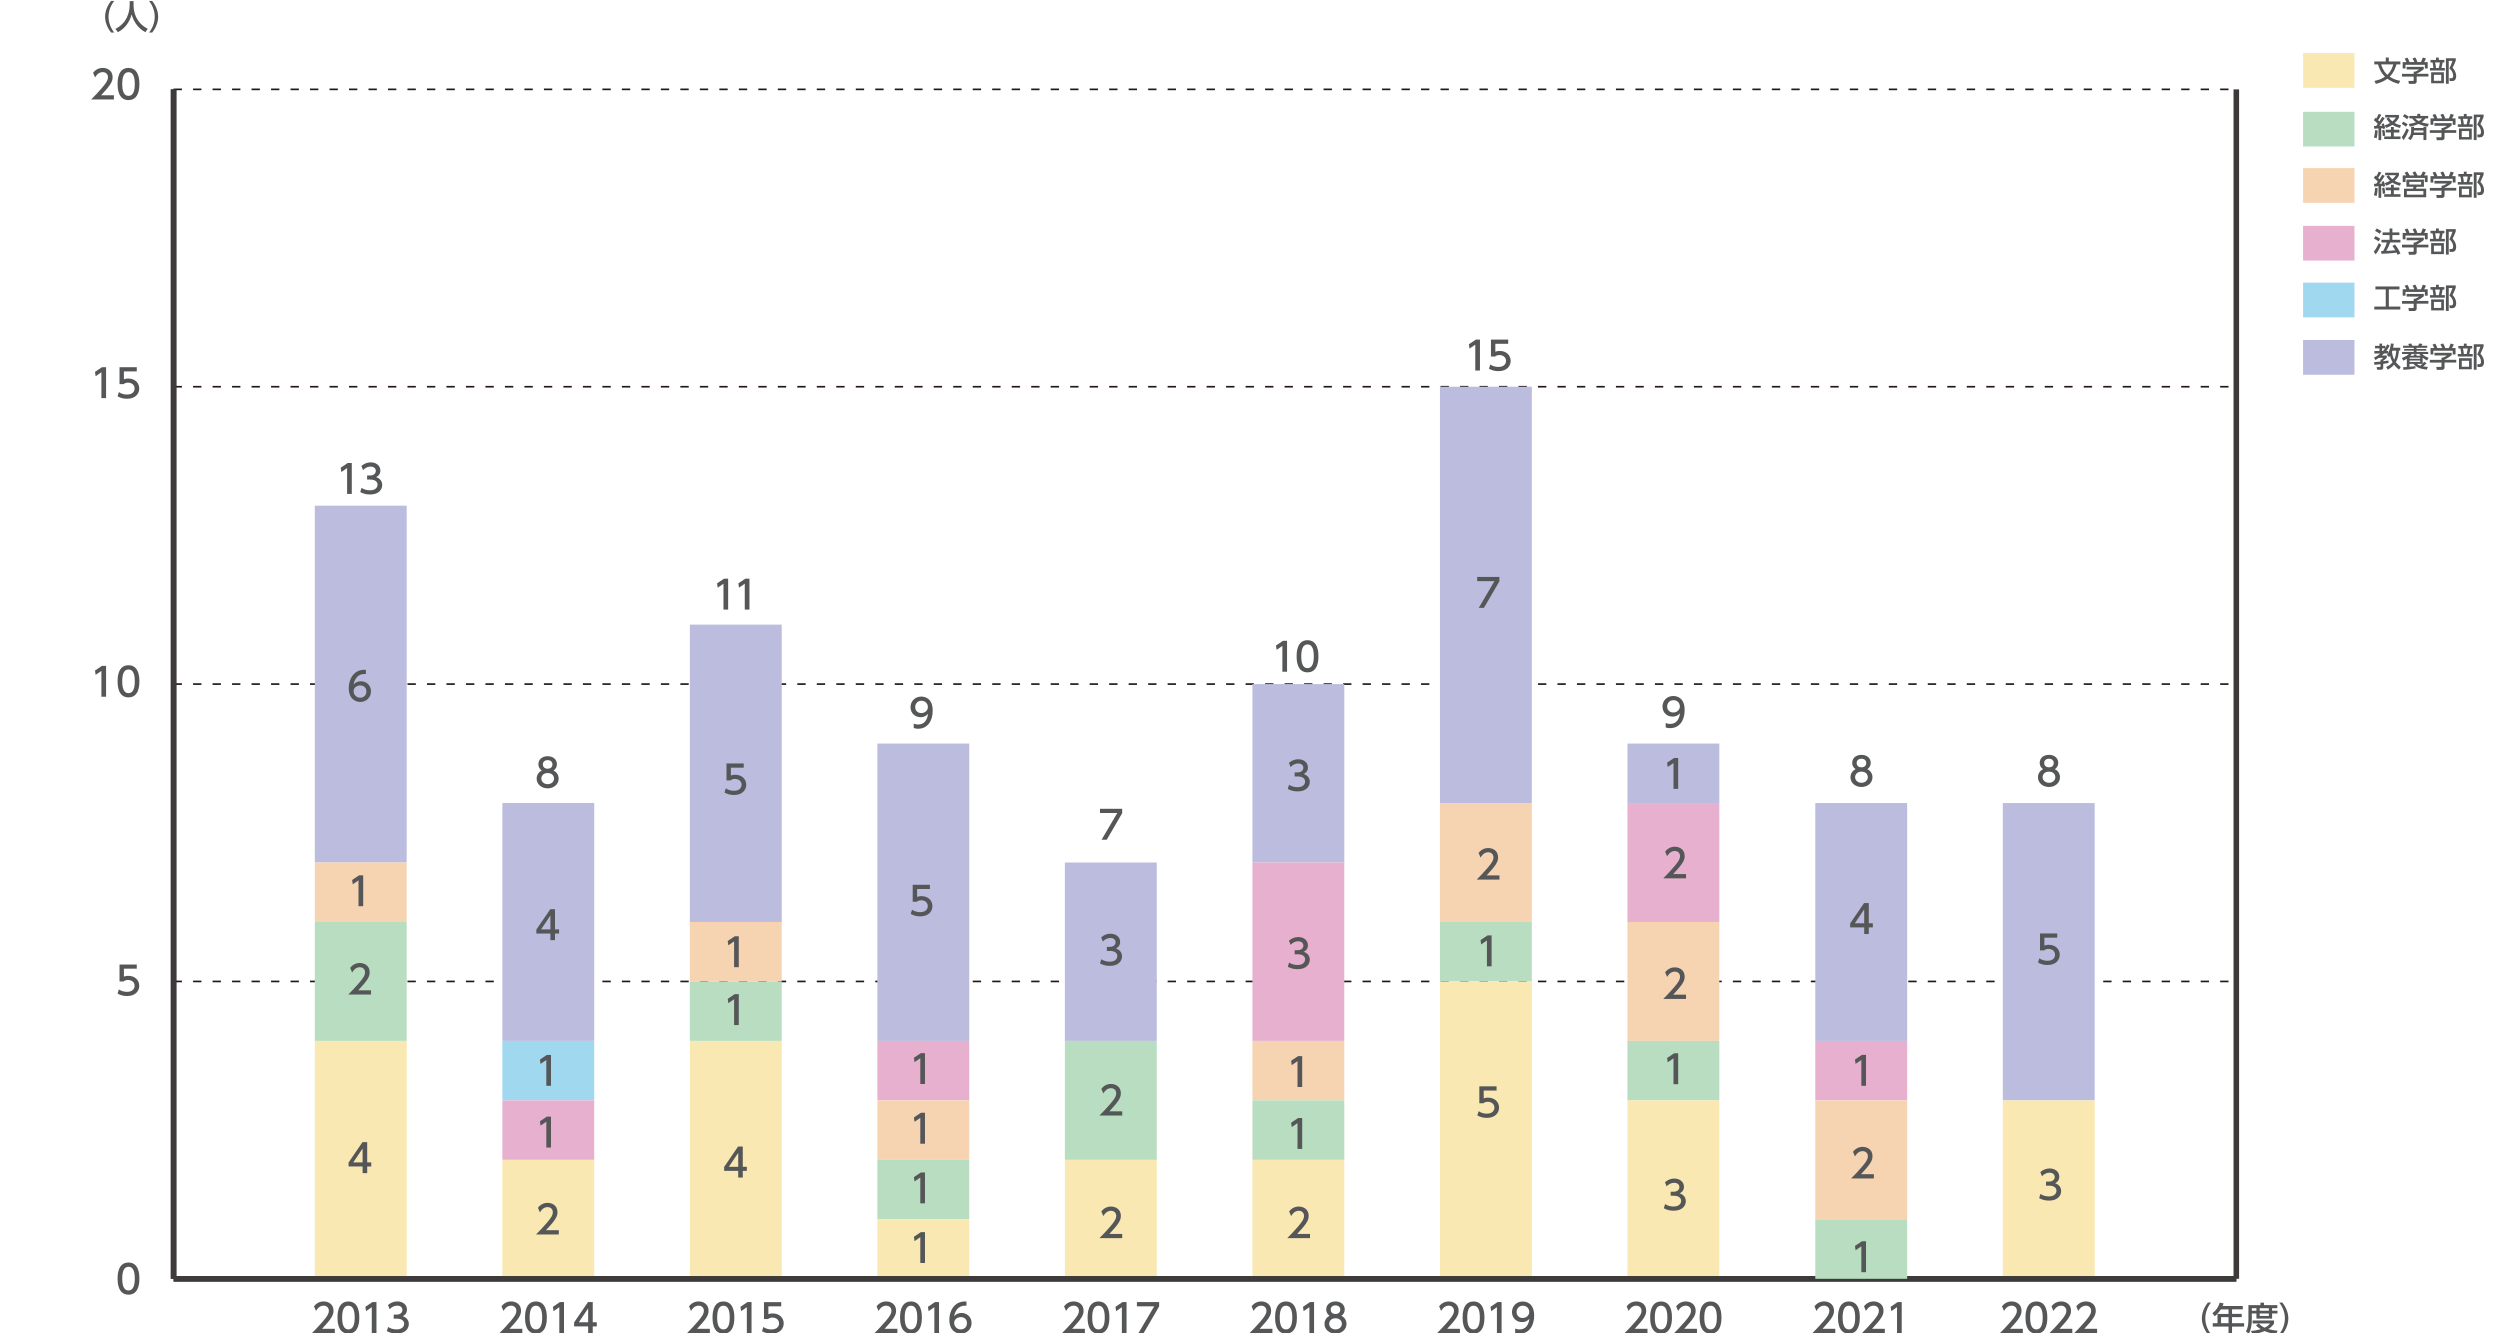 <?xml version="1.0" encoding="utf-8"?>
<!-- Generator: Adobe Illustrator 27.7.0, SVG Export Plug-In . SVG Version: 6.00 Build 0)  -->
<svg version="1.1" id="レイヤー_1" xmlns="http://www.w3.org/2000/svg" xmlns:xlink="http://www.w3.org/1999/xlink" x="0px"
	 y="0px" width="806.26px" height="430px" viewBox="0 0 806.26 430" style="enable-background:new 0 0 806.26 430;"
	 xml:space="preserve">
<style type="text/css">
	.st0{fill:#555657;}
	.st1{fill:none;stroke:#3E3A39;stroke-width:1.796;stroke-miterlimit:10;}
	.st2{fill:none;stroke:#231815;stroke-width:0.539;stroke-miterlimit:10;stroke-dasharray:2.694,3.592;}
	.st3{fill:#BBBCDE;}
	.st4{fill:#A0D8EF;}
	.st5{fill:#E7B0CF;}
	.st6{fill:#F6D4B1;}
	.st7{fill:#B9DDC0;}
	.st8{fill:#F9E8B1;}
</style>
<g>
	<g>
		<path class="st0" d="M37.92,412.35c0-0.97,0-5.18,3.52-5.18s3.52,4.22,3.52,5.18c0,0.97,0,5.19-3.52,5.19
			S37.92,413.31,37.92,412.35z M43.47,412.35c0-1.93-0.36-3.82-2.02-3.82c-1.66,0-2.03,1.91-2.03,3.82c0,2.02,0.42,3.84,2.03,3.84
			C43.1,416.18,43.47,414.24,43.47,412.35z"/>
	</g>
</g>
<g>
	<g>
		<path class="st0" d="M32.89,214.74h1.32v9.97h-1.51v-8.34l-1.86,1.28l-0.2-1.4L32.89,214.74z"/>
		<path class="st0" d="M37.92,219.72c0-0.97,0-5.18,3.52-5.18s3.52,4.23,3.52,5.18c0,0.97,0,5.19-3.52,5.19
			S37.92,220.69,37.92,219.72z M43.47,219.72c0-1.92-0.36-3.82-2.02-3.82c-1.66,0-2.03,1.91-2.03,3.82c0,2.02,0.42,3.84,2.03,3.84
			C43.1,223.55,43.47,221.62,43.47,219.72z"/>
	</g>
</g>
<g>
	<g>
		<path class="st0" d="M44.12,312.41h-4.16v2.55c0.32-0.11,0.72-0.25,1.43-0.25c2.14,0,3.52,1.42,3.52,3.21
			c0,1.57-1.13,3.31-3.94,3.31c-1.11,0-2.07-0.25-3.05-0.78l0.41-1.37c0.8,0.54,1.66,0.79,2.63,0.79c1.92,0,2.45-1.13,2.45-1.96
			c0-1.17-0.96-1.87-2.13-1.87c-0.52,0-1.05,0.14-1.43,0.48h-1.3v-5.46h5.56V312.41z"/>
	</g>
</g>
<g>
	<g>
		<path class="st0" d="M32.89,118.42h1.32v9.97h-1.51v-8.34l-1.86,1.28l-0.2-1.4L32.89,118.42z"/>
		<path class="st0" d="M44.12,119.78h-4.16v2.55c0.32-0.11,0.72-0.25,1.43-0.25c2.14,0,3.52,1.42,3.52,3.21
			c0,1.57-1.13,3.31-3.94,3.31c-1.11,0-2.07-0.25-3.05-0.78l0.41-1.37c0.8,0.54,1.66,0.79,2.63,0.79c1.92,0,2.45-1.13,2.45-1.96
			c0-1.17-0.96-1.87-2.13-1.87c-0.52,0-1.05,0.14-1.43,0.48h-1.3v-5.46h5.56V119.78z"/>
	</g>
</g>
<g>
	<g>
		<path class="st0" d="M36.74,30.72v1.36H29.4c1.09-1.09,2.25-2.28,3.53-3.79c1.52-1.79,1.89-2.53,1.89-3.37
			c0-0.98-0.68-1.66-1.7-1.66c-1.48,0-2.23,1.32-2.46,1.72l-0.63-1.5c0.78-1.03,1.84-1.58,3.13-1.58c1.42,0,3.16,0.82,3.16,2.98
			c0,1.42-0.59,2.52-3.7,5.84H36.74z"/>
		<path class="st0" d="M37.92,27.09c0-0.97,0-5.18,3.52-5.18s3.52,4.23,3.52,5.18c0,0.97,0,5.19-3.52,5.19S37.92,28.06,37.92,27.09z
			 M43.47,27.09c0-1.92-0.36-3.82-2.02-3.82c-1.66,0-2.03,1.91-2.03,3.82c0,2.02,0.42,3.84,2.03,3.84
			C43.1,30.93,43.47,28.99,43.47,27.09z"/>
	</g>
</g>
<line class="st1" x1="55.98" y1="412.42" x2="55.98" y2="28.82"/>
<line class="st1" x1="55.98" y1="412.42" x2="721.22" y2="412.42"/>
<line class="st2" x1="55.98" y1="316.52" x2="721.22" y2="316.52"/>
<line class="st2" x1="55.98" y1="220.62" x2="721.22" y2="220.62"/>
<line class="st2" x1="55.98" y1="124.72" x2="721.22" y2="124.72"/>
<line class="st2" x1="55.98" y1="28.82" x2="721.22" y2="28.82"/>
<g>
	<g>
		<path class="st0" d="M35.82,10.5c-1.82-2.28-1.93-4.43-1.93-5.1s0.11-2.82,1.93-5.1h1.02c-1.15,1.46-1.84,3.24-1.84,5.1
			s0.7,3.64,1.84,5.1H35.82z"/>
		<path class="st0" d="M41.82,0.36h1.26v1.32c0,2.09,0.66,5.6,4.56,7.6l-0.74,1.1c-1.98-0.99-3.7-3.01-4.45-5.73
			c-0.67,2.58-2.28,4.62-4.43,5.73l-0.8-1.08c1.57-0.76,2.89-1.99,3.65-3.58c0.58-1.2,0.95-2.69,0.95-4.01V0.36z"/>
		<path class="st0" d="M48.06,10.5c1.15-1.45,1.84-3.24,1.84-5.1s-0.69-3.65-1.84-5.1h1.02c1.74,2.18,1.93,4.27,1.93,5.1
			s-0.18,2.93-1.93,5.1H48.06z"/>
	</g>
</g>
<g>
	<rect x="101.53" y="163.08" class="st3" width="29.63" height="115.08"/>
	<rect x="101.53" y="278.16" class="st4" width="29.63" height="0"/>
	<rect x="101.53" y="278.16" class="st5" width="29.63" height="0"/>
	<rect x="101.53" y="278.16" class="st6" width="29.63" height="19.18"/>
	<rect x="101.53" y="297.34" class="st7" width="29.63" height="38.36"/>
	<rect x="101.53" y="335.7" class="st8" width="29.63" height="76.72"/>
</g>
<g>
	<rect x="162.01" y="258.98" class="st3" width="29.63" height="76.72"/>
	<rect x="162.01" y="335.7" class="st4" width="29.63" height="19.18"/>
	<rect x="162.01" y="354.88" class="st5" width="29.63" height="19.18"/>
	<rect x="162.01" y="374.06" class="st6" width="29.63" height="0"/>
	<rect x="162.01" y="374.06" class="st7" width="29.63" height="0"/>
	<rect x="162.01" y="374.06" class="st8" width="29.63" height="38.36"/>
</g>
<g>
	<rect x="222.48" y="201.44" class="st3" width="29.63" height="95.9"/>
	<rect x="222.48" y="297.34" class="st4" width="29.63" height="0"/>
	<rect x="222.48" y="297.34" class="st5" width="29.63" height="0"/>
	<rect x="222.48" y="297.34" class="st6" width="29.63" height="19.18"/>
	<rect x="222.48" y="316.52" class="st7" width="29.63" height="19.18"/>
	<rect x="222.48" y="335.7" class="st8" width="29.63" height="76.72"/>
</g>
<g>
	<rect x="282.96" y="239.8" class="st3" width="29.63" height="95.9"/>
	<rect x="282.96" y="335.7" class="st4" width="29.63" height="0"/>
	<rect x="282.96" y="335.7" class="st5" width="29.63" height="19.18"/>
	<rect x="282.96" y="354.88" class="st6" width="29.63" height="19.18"/>
	<rect x="282.96" y="374.06" class="st7" width="29.63" height="19.18"/>
	<rect x="282.96" y="393.24" class="st8" width="29.63" height="19.18"/>
</g>
<g>
	<rect x="343.43" y="278.16" class="st3" width="29.63" height="57.54"/>
	<rect x="343.43" y="335.7" class="st4" width="29.63" height="0"/>
	<rect x="343.43" y="335.7" class="st5" width="29.63" height="0"/>
	<rect x="343.43" y="335.7" class="st6" width="29.63" height="0"/>
	<rect x="343.43" y="335.7" class="st7" width="29.63" height="38.36"/>
	<rect x="343.43" y="374.06" class="st8" width="29.63" height="38.36"/>
</g>
<g>
	<rect x="403.91" y="220.62" class="st3" width="29.63" height="57.54"/>
	<rect x="403.91" y="278.16" class="st4" width="29.63" height="0"/>
	<rect x="403.91" y="278.16" class="st5" width="29.63" height="57.54"/>
	<rect x="403.91" y="335.7" class="st6" width="29.63" height="19.18"/>
	<rect x="403.91" y="354.88" class="st7" width="29.63" height="19.18"/>
	<rect x="403.91" y="374.06" class="st8" width="29.63" height="38.36"/>
</g>
<g>
	<rect x="464.39" y="124.72" class="st3" width="29.63" height="134.26"/>
	<rect x="464.39" y="258.98" class="st4" width="29.63" height="0"/>
	<rect x="464.39" y="258.98" class="st5" width="29.63" height="0"/>
	<rect x="464.39" y="258.98" class="st6" width="29.63" height="38.36"/>
	<rect x="464.39" y="297.34" class="st7" width="29.63" height="19.18"/>
	<rect x="464.39" y="316.52" class="st8" width="29.63" height="95.9"/>
</g>
<g>
	<path class="st0" d="M112.13,149.32h1.32v9.97h-1.51v-8.34l-1.86,1.28l-0.2-1.4L112.13,149.32z"/>
	<path class="st0" d="M116.59,157.34c0.8,0.54,1.77,0.79,2.74,0.79c1.79,0,2.43-0.98,2.43-1.84c0-0.88-0.73-1.63-2.38-1.63h-0.99
		v-1.31h0.96c1.36,0,1.85-0.82,1.85-1.48c0-0.96-0.84-1.4-1.66-1.4c-0.94,0-1.82,0.45-2.45,1.16l-0.54-1.35
		c0.96-0.84,2.05-1.17,3.01-1.17c1.65,0,3.11,0.97,3.11,2.65c0,1.41-0.99,1.92-1.36,2.11c0.52,0.2,1.96,0.75,1.96,2.55
		c0,1.35-1.01,3.06-3.92,3.06c-1.31,0-2.28-0.31-3.17-0.79L116.59,157.34z"/>
</g>
<g>
	<path class="st0" d="M118,217.39c-0.29-0.01-0.31-0.03-0.44-0.03c-2.11,0-3.16,1.47-3.56,3.42c0.5-0.55,1.26-1.07,2.39-1.07
		c1.67,0,3.26,1.23,3.26,3.26c0,1.99-1.55,3.41-3.46,3.41c-1.6,0-3.71-1.02-3.71-4.5c0-2.75,1.53-5.87,5.02-5.87
		c0.18,0,0.29,0,0.5,0.03V217.39z M116.19,221.05c-0.97,0-2.16,0.62-2.16,1.87c0,1.04,0.82,2.1,2.13,2.1c1.3,0,2-0.96,2-1.99
		C118.15,221.28,116.73,221.05,116.19,221.05z"/>
</g>
<g>
	<path class="st0" d="M115.81,282.29h1.32v9.97h-1.51v-8.34l-1.86,1.28l-0.2-1.4L115.81,282.29z"/>
</g>
<g>
	<path class="st0" d="M119.66,319.39v1.36h-7.35c1.09-1.09,2.25-2.28,3.53-3.79c1.52-1.79,1.89-2.53,1.89-3.37
		c0-0.98-0.68-1.66-1.7-1.66c-1.48,0-2.23,1.32-2.47,1.72l-0.63-1.5c0.78-1.03,1.84-1.58,3.13-1.58c1.42,0,3.16,0.82,3.16,2.98
		c0,1.42-0.59,2.52-3.7,5.84H119.66z"/>
</g>
<g>
	<path class="st0" d="M116.94,378.33v-2.14h-4.53v-1.27l4.49-6.57h1.52v6.52h1.31v1.32h-1.31v2.14H116.94z M113.92,374.88h3.02
		v-4.48L113.92,374.88z"/>
</g>
<g>
	<path class="st0" d="M180.17,251.12c0,1.84-1.61,3.13-3.55,3.13c-1.94,0-3.55-1.3-3.55-3.13c0-1.37,0.86-2.24,1.65-2.63
		c-0.74-0.45-1.09-1.26-1.09-2.02c0-1.48,1.17-2.59,2.99-2.59c1.81,0,2.99,1.11,2.99,2.59c0,0.77-0.35,1.57-1.09,2.02
		C179.32,248.88,180.17,249.75,180.17,251.12z M178.68,251.1c0-0.73-0.5-1.79-2.05-1.79c-1.53,0-2.05,1.04-2.05,1.79
		c0,0.99,0.86,1.8,2.05,1.8C177.82,252.89,178.68,252.09,178.68,251.1z M178.17,246.53c0-0.93-0.74-1.4-1.55-1.4
		s-1.55,0.48-1.55,1.38c0,0.6,0.35,1.4,1.55,1.4C177.81,247.91,178.17,247.12,178.17,246.53z"/>
</g>
<g>
	<path class="st0" d="M177.51,303.2v-2.14h-4.53v-1.27l4.49-6.57h1.52v6.52h1.31v1.32h-1.31v2.14H177.51z M174.49,299.74h3.02v-4.48
		L174.49,299.74z"/>
</g>
<g>
	<path class="st0" d="M176.38,340.21h1.32v9.97h-1.51v-8.34l-1.86,1.28l-0.2-1.4L176.38,340.21z"/>
</g>
<g>
	<path class="st0" d="M176.38,360.1h1.32v9.98h-1.51v-8.34l-1.86,1.28l-0.2-1.4L176.38,360.1z"/>
</g>
<g>
	<path class="st0" d="M180.22,396.75v1.36h-7.35c1.09-1.09,2.25-2.28,3.53-3.79c1.52-1.79,1.89-2.53,1.89-3.37
		c0-0.98-0.68-1.66-1.7-1.66c-1.48,0-2.23,1.32-2.47,1.72l-0.63-1.5c0.78-1.03,1.84-1.58,3.13-1.58c1.42,0,3.16,0.82,3.16,2.98
		c0,1.42-0.59,2.52-3.7,5.84H180.22z"/>
</g>
<g>
	<path class="st0" d="M233.51,186.62h1.32v9.97h-1.51v-8.34l-1.86,1.28l-0.2-1.4L233.51,186.62z"/>
	<path class="st0" d="M240.38,186.62h1.32v9.97h-1.51v-8.34l-1.86,1.28l-0.2-1.4L240.38,186.62z"/>
</g>
<g>
	<path class="st0" d="M239.87,247.57h-4.16v2.55c0.31-0.11,0.72-0.25,1.43-0.25c2.14,0,3.52,1.42,3.52,3.21
		c0,1.57-1.13,3.31-3.94,3.31c-1.11,0-2.08-0.25-3.06-0.78l0.42-1.37c0.8,0.54,1.66,0.79,2.63,0.79c1.92,0,2.45-1.13,2.45-1.96
		c0-1.17-0.96-1.87-2.13-1.87c-0.52,0-1.04,0.14-1.43,0.48h-1.3v-5.46h5.56V247.57z"/>
</g>
<g>
	<path class="st0" d="M236.94,301.96h1.32v9.97h-1.51v-8.34l-1.86,1.28l-0.2-1.4L236.94,301.96z"/>
</g>
<g>
	<path class="st0" d="M236.94,320.62h1.32v9.97h-1.51v-8.34l-1.86,1.28l-0.2-1.4L236.94,320.62z"/>
</g>
<g>
	<path class="st0" d="M238.07,379.75v-2.14h-4.53v-1.27l4.49-6.57h1.52v6.52h1.31v1.32h-1.31v2.14H238.07z M235.06,376.29h3.02
		v-4.48L235.06,376.29z"/>
</g>
<g>
	<path class="st0" d="M294.7,233.38c0.45,0.19,0.91,0.28,1.4,0.28c2.05,0,2.94-1.51,3.19-3.43c-0.35,0.36-1.03,1.07-2.39,1.07
		c-1.72,0-3.25-1.25-3.25-3.23c0-1.94,1.47-3.42,3.48-3.42c1.09,0,3.67,0.48,3.67,4.55c0,3.42-1.74,5.82-4.67,5.82
		c-0.8,0-1.23-0.16-1.45-0.25V233.38z M297.11,229.97c1.11,0,2.13-0.78,2.13-1.96c0-1.07-0.8-2.01-2.08-2.01
		c-1.4,0-2.01,1.13-2.01,2.01C295.15,229.36,296.14,229.97,297.11,229.97z"/>
</g>
<g>
	<path class="st0" d="M299.92,286.71h-4.16v2.55c0.31-0.11,0.72-0.25,1.43-0.25c2.14,0,3.52,1.42,3.52,3.21
		c0,1.57-1.13,3.31-3.94,3.31c-1.11,0-2.08-0.25-3.06-0.78l0.42-1.37c0.8,0.54,1.66,0.79,2.63,0.79c1.92,0,2.45-1.13,2.45-1.96
		c0-1.17-0.96-1.87-2.13-1.87c-0.52,0-1.04,0.14-1.43,0.48h-1.3v-5.46h5.56V286.71z"/>
</g>
<g>
	<path class="st0" d="M296.99,339.63h1.32v9.97h-1.51v-8.34l-1.86,1.28l-0.2-1.4L296.99,339.63z"/>
</g>
<g>
	<path class="st0" d="M296.99,358.87h1.32v9.98h-1.51v-8.34l-1.86,1.28l-0.2-1.4L296.99,358.87z"/>
</g>
<g>
	<path class="st0" d="M296.99,378.12h1.32v9.97h-1.51v-8.34l-1.86,1.28l-0.2-1.4L296.99,378.12z"/>
</g>
<g>
	<path class="st0" d="M296.99,397.36h1.32v9.97h-1.51v-8.34l-1.86,1.28l-0.2-1.4L296.99,397.36z"/>
</g>
<g>
	<path class="st0" d="M361.91,260.84v1.41l-4.98,8.57h-1.67l5.06-8.62h-5.57v-1.36H361.91z"/>
</g>
<g>
	<path class="st0" d="M355.17,309.36c0.8,0.54,1.77,0.79,2.74,0.79c1.79,0,2.43-0.98,2.43-1.84c0-0.88-0.73-1.63-2.38-1.63h-0.99
		v-1.31h0.96c1.36,0,1.85-0.82,1.85-1.48c0-0.96-0.84-1.4-1.66-1.4c-0.94,0-1.82,0.45-2.45,1.16l-0.54-1.35
		c0.96-0.84,2.05-1.17,3.01-1.17c1.65,0,3.11,0.97,3.11,2.65c0,1.41-0.99,1.92-1.36,2.11c0.52,0.2,1.96,0.75,1.96,2.55
		c0,1.35-1.01,3.06-3.92,3.06c-1.31,0-2.28-0.31-3.17-0.79L355.17,309.36z"/>
</g>
<g>
	<path class="st0" d="M361.92,358.4v1.36h-7.35c1.09-1.09,2.25-2.28,3.53-3.79c1.52-1.79,1.89-2.53,1.89-3.37
		c0-0.98-0.68-1.66-1.7-1.66c-1.48,0-2.23,1.32-2.47,1.72l-0.63-1.5c0.78-1.03,1.84-1.58,3.13-1.58c1.42,0,3.16,0.82,3.16,2.98
		c0,1.42-0.59,2.52-3.7,5.84H361.92z"/>
</g>
<g>
	<path class="st0" d="M361.92,397.94v1.36h-7.35c1.09-1.09,2.25-2.28,3.53-3.79c1.52-1.79,1.89-2.53,1.89-3.37
		c0-0.98-0.68-1.66-1.7-1.66c-1.48,0-2.23,1.32-2.47,1.72l-0.63-1.5c0.78-1.03,1.84-1.58,3.13-1.58c1.42,0,3.16,0.82,3.16,2.98
		c0,1.42-0.59,2.52-3.7,5.84H361.92z"/>
</g>
<g>
	<path class="st0" d="M413.76,206.67h1.32v9.97h-1.51v-8.34l-1.86,1.28l-0.2-1.4L413.76,206.67z"/>
	<path class="st0" d="M418.16,211.65c0-0.97,0-5.18,3.52-5.18c3.52,0,3.52,4.23,3.52,5.18c0,0.97,0,5.19-3.52,5.19
		C418.16,216.84,418.16,212.61,418.16,211.65z M423.71,211.65c0-1.92-0.36-3.82-2.03-3.82c-1.66,0-2.02,1.91-2.02,3.82
		c0,2.02,0.41,3.84,2.02,3.84C423.35,215.48,423.71,213.55,423.71,211.65z"/>
</g>
<g>
	<path class="st0" d="M415.73,253.09c0.8,0.54,1.77,0.79,2.74,0.79c1.79,0,2.43-0.98,2.43-1.84c0-0.88-0.73-1.63-2.38-1.63h-0.99
		v-1.31h0.96c1.36,0,1.85-0.82,1.85-1.48c0-0.96-0.84-1.4-1.66-1.4c-0.94,0-1.82,0.45-2.45,1.16l-0.54-1.35
		c0.96-0.84,2.05-1.17,3.01-1.17c1.65,0,3.11,0.97,3.11,2.65c0,1.41-0.99,1.92-1.36,2.11c0.52,0.2,1.96,0.75,1.96,2.55
		c0,1.35-1.01,3.06-3.92,3.06c-1.31,0-2.28-0.31-3.17-0.79L415.73,253.09z"/>
</g>
<g>
	<path class="st0" d="M415.73,310.43c0.8,0.54,1.77,0.79,2.74,0.79c1.79,0,2.43-0.98,2.43-1.84c0-0.88-0.73-1.63-2.38-1.63h-0.99
		v-1.31h0.96c1.36,0,1.85-0.82,1.85-1.48c0-0.96-0.84-1.4-1.66-1.4c-0.94,0-1.82,0.45-2.45,1.16l-0.54-1.35
		c0.96-0.84,2.05-1.17,3.01-1.17c1.65,0,3.11,0.97,3.11,2.65c0,1.41-0.99,1.92-1.36,2.11c0.52,0.2,1.96,0.75,1.96,2.55
		c0,1.35-1.01,3.06-3.92,3.06c-1.31,0-2.28-0.31-3.17-0.79L415.73,310.43z"/>
</g>
<g>
	<path class="st0" d="M418.64,340.6h1.32v9.97h-1.51v-8.34l-1.86,1.28l-0.2-1.4L418.64,340.6z"/>
</g>
<g>
	<path class="st0" d="M418.64,360.56h1.32v9.98h-1.51v-8.34l-1.86,1.28l-0.2-1.4L418.64,360.56z"/>
</g>
<g>
	<path class="st0" d="M422.49,397.94v1.36h-7.35c1.09-1.09,2.25-2.28,3.53-3.79c1.52-1.79,1.89-2.53,1.89-3.37
		c0-0.98-0.68-1.66-1.7-1.66c-1.48,0-2.23,1.32-2.47,1.72l-0.63-1.5c0.78-1.03,1.84-1.58,3.13-1.58c1.42,0,3.16,0.82,3.16,2.98
		c0,1.42-0.59,2.52-3.7,5.84H422.49z"/>
</g>
<g>
	<path class="st0" d="M475.97,109.52h1.32v9.97h-1.51v-8.34l-1.86,1.28l-0.2-1.4L475.97,109.52z"/>
	<path class="st0" d="M486.41,110.88h-4.16v2.55c0.31-0.11,0.72-0.25,1.43-0.25c2.14,0,3.52,1.42,3.52,3.21
		c0,1.57-1.13,3.31-3.94,3.31c-1.11,0-2.08-0.25-3.06-0.78l0.42-1.37c0.8,0.54,1.66,0.79,2.63,0.79c1.92,0,2.45-1.13,2.45-1.96
		c0-1.17-0.96-1.87-2.13-1.87c-0.52,0-1.04,0.14-1.43,0.48h-1.3v-5.46h5.56V110.88z"/>
</g>
<g>
	<path class="st0" d="M483.56,186.06v1.41l-4.98,8.57h-1.67l5.06-8.62h-5.57v-1.36H483.56z"/>
</g>
<g>
	<path class="st0" d="M483.58,282.32v1.36h-7.35c1.09-1.09,2.25-2.28,3.53-3.79c1.52-1.79,1.89-2.53,1.89-3.37
		c0-0.98-0.68-1.66-1.7-1.66c-1.48,0-2.23,1.32-2.47,1.72l-0.63-1.5c0.78-1.03,1.84-1.58,3.13-1.58c1.42,0,3.16,0.82,3.16,2.98
		c0,1.42-0.59,2.52-3.7,5.84H483.58z"/>
</g>
<g>
	<path class="st0" d="M479.73,301.68h1.32v9.97h-1.51v-8.34l-1.86,1.28l-0.2-1.4L479.73,301.68z"/>
</g>
<g>
	<path class="st0" d="M482.66,351.7h-4.16v2.55c0.31-0.11,0.72-0.25,1.43-0.25c2.14,0,3.52,1.42,3.52,3.21
		c0,1.57-1.13,3.31-3.94,3.31c-1.11,0-2.08-0.25-3.06-0.78l0.42-1.37c0.8,0.54,1.66,0.79,2.63,0.79c1.92,0,2.45-1.13,2.45-1.96
		c0-1.17-0.96-1.87-2.13-1.87c-0.52,0-1.04,0.14-1.43,0.48h-1.3v-5.46h5.56V351.7z"/>
</g>
<g>
	<rect x="645.91" y="258.99" class="st3" width="29.63" height="95.89"/>
	<rect x="645.91" y="354.89" class="st8" width="29.63" height="57.54"/>
</g>
<g>
	<path class="st0" d="M658.05,385.06c0.8,0.54,1.77,0.79,2.74,0.79c1.79,0,2.43-0.98,2.43-1.84c0-0.88-0.73-1.63-2.38-1.63h-0.99
		v-1.31h0.96c1.36,0,1.85-0.82,1.85-1.48c0-0.96-0.84-1.4-1.66-1.4c-0.94,0-1.82,0.45-2.45,1.16l-0.54-1.35
		c0.96-0.84,2.05-1.17,3.01-1.17c1.65,0,3.11,0.97,3.11,2.65c0,1.41-0.99,1.93-1.36,2.11c0.52,0.2,1.96,0.75,1.96,2.55
		c0,1.35-1.01,3.06-3.92,3.06c-1.31,0-2.28-0.32-3.17-0.79L658.05,385.06z"/>
</g>
<g>
	<path class="st0" d="M537.21,233.19c0.45,0.19,0.91,0.28,1.4,0.28c2.05,0,2.94-1.51,3.19-3.43c-0.35,0.36-1.03,1.07-2.39,1.07
		c-1.72,0-3.25-1.25-3.25-3.23c0-1.94,1.47-3.42,3.48-3.42c1.09,0,3.67,0.48,3.67,4.55c0,3.42-1.74,5.82-4.67,5.82
		c-0.8,0-1.23-0.16-1.45-0.25V233.19z M539.63,229.78c1.11,0,2.13-0.78,2.13-1.96c0-1.07-0.8-2.01-2.08-2.01
		c-1.4,0-2.01,1.13-2.01,2.01C537.66,229.17,538.66,229.78,539.63,229.78z"/>
</g>
<g>
	<rect x="524.86" y="239.8" class="st3" width="29.63" height="19.18"/>
	<rect x="524.86" y="258.98" class="st5" width="29.63" height="38.36"/>
	<rect x="524.86" y="297.34" class="st6" width="29.63" height="38.36"/>
	<rect x="524.86" y="335.7" class="st7" width="29.63" height="19.18"/>
	<rect x="524.86" y="354.88" class="st8" width="29.63" height="57.54"/>
</g>
<g>
	<g>
		<path class="st0" d="M539.9,244.45h1.32v9.97h-1.51v-8.34l-1.86,1.28l-0.2-1.4L539.9,244.45z"/>
	</g>
</g>
<g>
	<path class="st0" d="M537,388.32c0.8,0.54,1.77,0.79,2.74,0.79c1.79,0,2.43-0.98,2.43-1.84c0-0.88-0.73-1.63-2.38-1.63h-0.99v-1.31
		h0.96c1.36,0,1.85-0.82,1.85-1.48c0-0.96-0.84-1.4-1.66-1.4c-0.94,0-1.82,0.45-2.45,1.16l-0.54-1.35c0.96-0.84,2.05-1.17,3.01-1.17
		c1.65,0,3.11,0.97,3.11,2.65c0,1.41-0.99,1.93-1.36,2.11c0.52,0.2,1.96,0.75,1.96,2.55c0,1.35-1.01,3.06-3.92,3.06
		c-1.31,0-2.28-0.32-3.17-0.79L537,388.32z"/>
</g>
<g>
	<path class="st0" d="M539.9,339.69h1.32v9.97h-1.51v-8.34l-1.86,1.28l-0.2-1.4L539.9,339.69z"/>
</g>
<g>
	<path class="st0" d="M543.75,320.81v1.36h-7.35c1.09-1.09,2.25-2.28,3.53-3.79c1.52-1.79,1.89-2.53,1.89-3.37
		c0-0.98-0.68-1.66-1.7-1.66c-1.48,0-2.23,1.32-2.47,1.72l-0.63-1.5c0.78-1.03,1.84-1.59,3.13-1.59c1.42,0,3.16,0.82,3.16,2.98
		c0,1.42-0.59,2.51-3.7,5.83H543.75z"/>
</g>
<g>
	<path class="st0" d="M543.75,281.9v1.36h-7.35c1.09-1.09,2.25-2.28,3.53-3.79c1.52-1.79,1.89-2.53,1.89-3.37
		c0-0.98-0.68-1.66-1.7-1.66c-1.48,0-2.23,1.32-2.47,1.72l-0.63-1.5c0.78-1.03,1.84-1.59,3.13-1.59c1.42,0,3.16,0.82,3.16,2.98
		c0,1.42-0.59,2.51-3.7,5.83H543.75z"/>
</g>
<g>
	<line class="st1" x1="55.98" y1="412.42" x2="721.22" y2="412.42"/>
	<g>
		<g>
			<line class="st1" x1="55.98" y1="412.42" x2="55.98" y2="28.82"/>
			<line class="st1" x1="721.22" y1="412.42" x2="721.22" y2="28.82"/>
		</g>
	</g>
</g>
<rect x="282.97" y="412.42" class="st3" width="29.63" height="0"/>
<rect x="343.44" y="412.42" class="st3" width="29.63" height="0"/>
<rect x="464.39" y="412.42" class="st3" width="29.63" height="0"/>
<rect x="162.01" y="412.42" class="st4" width="29.63" height="0"/>
<rect x="282.97" y="412.42" class="st4" width="29.63" height="0"/>
<rect x="343.44" y="412.42" class="st4" width="29.63" height="0"/>
<rect x="464.39" y="412.42" class="st4" width="29.63" height="0"/>
<rect x="162.01" y="412.42" class="st5" width="29.63" height="0"/>
<rect x="282.97" y="412.42" class="st5" width="29.63" height="0"/>
<rect x="343.44" y="412.42" class="st5" width="29.63" height="0"/>
<rect x="403.92" y="412.42" class="st5" width="29.63" height="0"/>
<rect x="464.39" y="412.42" class="st5" width="29.63" height="0"/>
<rect x="101.54" y="412.42" class="st6" width="29.63" height="0"/>
<rect x="162.01" y="412.42" class="st6" width="29.63" height="0"/>
<rect x="282.97" y="412.42" class="st6" width="29.63" height="0"/>
<rect x="343.44" y="412.42" class="st6" width="29.63" height="0"/>
<rect x="403.92" y="412.42" class="st6" width="29.63" height="0"/>
<rect x="464.39" y="412.42" class="st6" width="29.63" height="0"/>
<rect x="101.54" y="412.42" class="st8" width="29.63" height="0"/>
<rect x="162.01" y="412.42" class="st8" width="29.63" height="0"/>
<rect x="282.97" y="412.42" class="st8" width="29.63" height="0"/>
<rect x="343.44" y="412.42" class="st8" width="29.63" height="0"/>
<rect x="403.92" y="412.42" class="st8" width="29.63" height="0"/>
<rect x="645.93" y="412.42" class="st8" width="29.63" height="0"/>
<g>
	<g>
		<path class="st0" d="M410.36,428.54v1.36h-7.35c1.09-1.09,2.25-2.28,3.54-3.79c1.52-1.79,1.89-2.53,1.89-3.37
			c0-0.98-0.68-1.66-1.7-1.66c-1.48,0-2.23,1.32-2.46,1.72l-0.63-1.5c0.78-1.03,1.84-1.58,3.13-1.58c1.42,0,3.16,0.82,3.16,2.98
			c0,1.42-0.59,2.52-3.7,5.84H410.36z"/>
		<path class="st0" d="M411.22,424.91c0-0.97,0-5.18,3.52-5.18c3.52,0,3.52,4.22,3.52,5.18c0,0.97,0,5.19-3.52,5.19
			C411.22,430.1,411.22,425.88,411.22,424.91z M416.77,424.91c0-1.93-0.36-3.82-2.02-3.82c-1.66,0-2.03,1.91-2.03,3.82
			c0,2.02,0.42,3.84,2.03,3.84C416.4,428.74,416.77,426.81,416.77,424.91z"/>
		<path class="st0" d="M422.47,419.93h1.32v9.98h-1.51v-8.34l-1.86,1.28l-0.2-1.4L422.47,419.93z"/>
		<path class="st0" d="M434.25,426.97c0,1.84-1.61,3.13-3.55,3.13c-1.94,0-3.55-1.3-3.55-3.13c0-1.37,0.86-2.24,1.65-2.63
			c-0.74-0.45-1.09-1.26-1.09-2.03c0-1.48,1.17-2.59,2.99-2.59c1.81,0,2.99,1.11,2.99,2.59c0,0.77-0.35,1.57-1.09,2.03
			C433.4,424.73,434.25,425.6,434.25,426.97z M432.76,426.94c0-0.73-0.5-1.79-2.05-1.79c-1.53,0-2.05,1.04-2.05,1.79
			c0,0.99,0.85,1.8,2.05,1.8C431.9,428.74,432.76,427.94,432.76,426.94z M432.25,422.38c0-0.93-0.74-1.4-1.55-1.4
			s-1.55,0.48-1.55,1.38c0,0.6,0.35,1.4,1.55,1.4C431.89,423.76,432.25,422.97,432.25,422.38z"/>
	</g>
	<g>
		<path class="st0" d="M652.37,428.54v1.36h-7.35c1.09-1.09,2.25-2.28,3.54-3.79c1.52-1.79,1.89-2.53,1.89-3.37
			c0-0.98-0.68-1.66-1.7-1.66c-1.48,0-2.23,1.32-2.46,1.72l-0.63-1.5c0.78-1.03,1.84-1.58,3.13-1.58c1.42,0,3.16,0.82,3.16,2.98
			c0,1.42-0.59,2.52-3.7,5.84H652.37z"/>
		<path class="st0" d="M653.23,424.91c0-0.97,0-5.18,3.52-5.18s3.52,4.22,3.52,5.18c0,0.97,0,5.19-3.52,5.19
			S653.23,425.88,653.23,424.91z M658.78,424.91c0-1.93-0.36-3.82-2.02-3.82c-1.66,0-2.03,1.91-2.03,3.82
			c0,2.02,0.42,3.84,2.03,3.84C658.41,428.74,658.78,426.81,658.78,424.91z"/>
		<path class="st0" d="M668.33,428.54v1.36h-7.35c1.09-1.09,2.25-2.28,3.54-3.79c1.52-1.79,1.89-2.53,1.89-3.37
			c0-0.98-0.68-1.66-1.7-1.66c-1.48,0-2.23,1.32-2.46,1.72l-0.63-1.5c0.78-1.03,1.84-1.58,3.13-1.58c1.42,0,3.16,0.82,3.16,2.98
			c0,1.42-0.59,2.52-3.7,5.84H668.33z"/>
		<path class="st0" d="M676.32,428.54v1.36h-7.34c1.09-1.09,2.25-2.28,3.53-3.79c1.52-1.79,1.89-2.53,1.89-3.37
			c0-0.98-0.68-1.66-1.7-1.66c-1.48,0-2.23,1.32-2.46,1.72l-0.63-1.5c0.78-1.03,1.84-1.58,3.13-1.58c1.42,0,3.16,0.82,3.16,2.98
			c0,1.42-0.59,2.52-3.7,5.84H676.32z"/>
	</g>
	<g>
		<path class="st0" d="M531.32,428.54v1.36h-7.35c1.09-1.09,2.25-2.28,3.54-3.79c1.52-1.79,1.89-2.53,1.89-3.37
			c0-0.98-0.68-1.66-1.7-1.66c-1.48,0-2.23,1.32-2.46,1.72l-0.63-1.5c0.78-1.03,1.84-1.58,3.13-1.58c1.42,0,3.16,0.82,3.16,2.98
			c0,1.42-0.59,2.52-3.7,5.84H531.32z"/>
		<path class="st0" d="M532.18,424.91c0-0.97,0-5.18,3.52-5.18s3.52,4.22,3.52,5.18c0,0.97,0,5.19-3.52,5.19
			S532.18,425.88,532.18,424.91z M537.73,424.91c0-1.93-0.36-3.82-2.02-3.82c-1.66,0-2.03,1.91-2.03,3.82
			c0,2.02,0.42,3.84,2.03,3.84C537.36,428.74,537.73,426.81,537.73,424.91z"/>
		<path class="st0" d="M547.28,428.54v1.36h-7.35c1.09-1.09,2.25-2.28,3.54-3.79c1.52-1.79,1.89-2.53,1.89-3.37
			c0-0.98-0.68-1.66-1.7-1.66c-1.48,0-2.23,1.32-2.46,1.72l-0.63-1.5c0.78-1.03,1.84-1.58,3.13-1.58c1.42,0,3.16,0.82,3.16,2.98
			c0,1.42-0.59,2.52-3.7,5.84H547.28z"/>
		<path class="st0" d="M548.14,424.91c0-0.97,0-5.18,3.52-5.18s3.52,4.22,3.52,5.18c0,0.97,0,5.19-3.52,5.19
			S548.14,425.88,548.14,424.91z M553.69,424.91c0-1.93-0.36-3.82-2.02-3.82c-1.66,0-2.03,1.91-2.03,3.82
			c0,2.02,0.42,3.84,2.03,3.84C553.33,428.74,553.69,426.81,553.69,424.91z"/>
	</g>
	<g>
		<path class="st0" d="M470.84,428.54v1.36h-7.35c1.09-1.09,2.25-2.28,3.54-3.79c1.52-1.79,1.89-2.53,1.89-3.37
			c0-0.98-0.68-1.66-1.7-1.66c-1.48,0-2.23,1.32-2.46,1.72l-0.63-1.5c0.78-1.03,1.84-1.58,3.13-1.58c1.42,0,3.16,0.82,3.16,2.98
			c0,1.42-0.59,2.52-3.7,5.84H470.84z"/>
		<path class="st0" d="M471.7,424.91c0-0.97,0-5.18,3.52-5.18s3.52,4.22,3.52,5.18c0,0.97,0,5.19-3.52,5.19
			S471.7,425.88,471.7,424.91z M477.25,424.91c0-1.93-0.36-3.82-2.02-3.82c-1.66,0-2.03,1.91-2.03,3.82c0,2.02,0.42,3.84,2.03,3.84
			C476.88,428.74,477.25,426.81,477.25,424.91z"/>
		<path class="st0" d="M482.95,419.93h1.32v9.98h-1.51v-8.34l-1.86,1.28l-0.2-1.4L482.95,419.93z"/>
		<path class="st0" d="M488.65,428.47c0.45,0.19,0.9,0.28,1.4,0.28c2.05,0,2.94-1.51,3.2-3.43c-0.35,0.36-1.03,1.07-2.39,1.07
			c-1.72,0-3.24-1.25-3.24-3.23c0-1.94,1.47-3.42,3.48-3.42c1.09,0,3.67,0.48,3.67,4.55c0,3.42-1.74,5.82-4.67,5.82
			c-0.8,0-1.23-0.16-1.45-0.25V428.47z M491.06,425.06c1.11,0,2.13-0.78,2.13-1.96c0-1.07-0.8-2.01-2.07-2.01
			c-1.4,0-2.01,1.13-2.01,2.01C489.1,424.45,490.09,425.06,491.06,425.06z"/>
	</g>
	<g>
		<path class="st0" d="M349.88,428.54v1.36h-7.35c1.09-1.09,2.25-2.28,3.54-3.79c1.52-1.79,1.89-2.53,1.89-3.37
			c0-0.98-0.68-1.66-1.7-1.66c-1.48,0-2.23,1.32-2.46,1.72l-0.63-1.5c0.78-1.03,1.84-1.58,3.13-1.58c1.42,0,3.16,0.82,3.16,2.98
			c0,1.42-0.59,2.52-3.7,5.84H349.88z"/>
		<path class="st0" d="M350.75,424.91c0-0.97,0-5.18,3.52-5.18s3.52,4.22,3.52,5.18c0,0.97,0,5.19-3.52,5.19
			S350.75,425.88,350.75,424.91z M356.29,424.91c0-1.93-0.36-3.82-2.02-3.82c-1.66,0-2.03,1.91-2.03,3.82
			c0,2.02,0.42,3.84,2.03,3.84C355.93,428.74,356.29,426.81,356.29,424.91z"/>
		<path class="st0" d="M362,419.93h1.32v9.98h-1.51v-8.34l-1.86,1.28l-0.2-1.4L362,419.93z"/>
		<path class="st0" d="M373.82,419.93v1.41l-4.98,8.57h-1.67l5.06-8.62h-5.57v-1.36H373.82z"/>
	</g>
	<g>
		<path class="st0" d="M289.41,428.54v1.36h-7.35c1.09-1.09,2.25-2.28,3.54-3.79c1.52-1.79,1.89-2.53,1.89-3.37
			c0-0.98-0.68-1.66-1.7-1.66c-1.48,0-2.23,1.32-2.46,1.72l-0.63-1.5c0.78-1.03,1.84-1.58,3.13-1.58c1.42,0,3.16,0.82,3.16,2.98
			c0,1.42-0.59,2.52-3.7,5.84H289.41z"/>
		<path class="st0" d="M290.27,424.91c0-0.97,0-5.18,3.52-5.18s3.52,4.22,3.52,5.18c0,0.97,0,5.19-3.52,5.19
			S290.27,425.88,290.27,424.91z M295.82,424.91c0-1.93-0.36-3.82-2.02-3.82c-1.66,0-2.03,1.91-2.03,3.82
			c0,2.02,0.42,3.84,2.03,3.84C295.45,428.74,295.82,426.81,295.82,424.91z"/>
		<path class="st0" d="M301.52,419.93h1.32v9.98h-1.51v-8.34l-1.86,1.28l-0.2-1.4L301.52,419.93z"/>
		<path class="st0" d="M311.69,421.11c-0.29-0.01-0.31-0.03-0.44-0.03c-2.11,0-3.16,1.47-3.56,3.42c0.5-0.55,1.26-1.07,2.39-1.07
			c1.67,0,3.26,1.23,3.26,3.26c0,1.99-1.55,3.41-3.46,3.41c-1.6,0-3.71-1.02-3.71-4.5c0-2.76,1.53-5.87,5.02-5.87
			c0.18,0,0.29,0,0.5,0.02V421.11z M309.88,424.77c-0.97,0-2.16,0.62-2.16,1.87c0,1.05,0.82,2.1,2.13,2.1c1.3,0,2-0.96,2-1.99
			C311.84,425,310.42,424.77,309.88,424.77z"/>
	</g>
	<g>
		<path class="st0" d="M228.93,428.54v1.36h-7.34c1.09-1.09,2.25-2.28,3.53-3.79c1.52-1.79,1.89-2.53,1.89-3.37
			c0-0.98-0.68-1.66-1.7-1.66c-1.48,0-2.23,1.32-2.46,1.72l-0.63-1.5c0.78-1.03,1.84-1.58,3.13-1.58c1.42,0,3.16,0.82,3.16,2.98
			c0,1.42-0.59,2.52-3.7,5.84H228.93z"/>
		<path class="st0" d="M229.79,424.91c0-0.97,0-5.18,3.52-5.18c3.52,0,3.52,4.22,3.52,5.18c0,0.97,0,5.19-3.52,5.19
			C229.79,430.1,229.79,425.88,229.79,424.91z M235.34,424.91c0-1.93-0.36-3.82-2.02-3.82c-1.66,0-2.03,1.91-2.03,3.82
			c0,2.02,0.42,3.84,2.03,3.84C234.97,428.74,235.34,426.81,235.34,424.91z"/>
		<path class="st0" d="M241.05,419.93h1.32v9.98h-1.51v-8.34l-1.86,1.28l-0.2-1.4L241.05,419.93z"/>
		<path class="st0" d="M251.96,421.29h-4.16v2.55c0.32-0.11,0.72-0.25,1.43-0.25c2.14,0,3.52,1.42,3.52,3.21
			c0,1.57-1.13,3.31-3.94,3.31c-1.11,0-2.07-0.25-3.05-0.78l0.41-1.37c0.8,0.54,1.66,0.79,2.63,0.79c1.92,0,2.45-1.13,2.45-1.96
			c0-1.17-0.96-1.87-2.13-1.87c-0.52,0-1.05,0.14-1.43,0.48h-1.3v-5.46h5.56V421.29z"/>
	</g>
	<g>
		<path class="st0" d="M168.45,428.54v1.36h-7.34c1.09-1.09,2.25-2.28,3.53-3.79c1.52-1.79,1.89-2.53,1.89-3.37
			c0-0.98-0.68-1.66-1.7-1.66c-1.48,0-2.23,1.32-2.46,1.72l-0.63-1.5c0.78-1.03,1.84-1.58,3.13-1.58c1.42,0,3.16,0.82,3.16,2.98
			c0,1.42-0.59,2.52-3.7,5.84H168.45z"/>
		<path class="st0" d="M169.32,424.91c0-0.97,0-5.18,3.52-5.18c3.52,0,3.52,4.22,3.52,5.18c0,0.97,0,5.19-3.52,5.19
			C169.32,430.1,169.32,425.88,169.32,424.91z M174.86,424.91c0-1.93-0.36-3.82-2.02-3.82c-1.66,0-2.03,1.91-2.03,3.82
			c0,2.02,0.42,3.84,2.03,3.84C174.5,428.74,174.86,426.81,174.86,424.91z"/>
		<path class="st0" d="M180.57,419.93h1.32v9.98h-1.51v-8.34l-1.86,1.28l-0.2-1.4L180.57,419.93z"/>
		<path class="st0" d="M189.68,429.9v-2.14h-4.53v-1.27l4.49-6.57h1.52v6.52h1.31v1.32h-1.31v2.14H189.68z M186.66,426.44h3.02
			v-4.48L186.66,426.44z"/>
	</g>
	<g>
		<path class="st0" d="M107.98,428.54v1.36h-7.35c1.09-1.09,2.25-2.28,3.54-3.79c1.52-1.79,1.89-2.53,1.89-3.37
			c0-0.98-0.68-1.66-1.7-1.66c-1.48,0-2.23,1.32-2.46,1.72l-0.63-1.5c0.78-1.03,1.84-1.58,3.13-1.58c1.42,0,3.16,0.82,3.16,2.98
			c0,1.42-0.59,2.52-3.7,5.84H107.98z"/>
		<path class="st0" d="M108.84,424.91c0-0.97,0-5.18,3.52-5.18c3.52,0,3.52,4.22,3.52,5.18c0,0.97,0,5.19-3.52,5.19
			C108.84,430.1,108.84,425.88,108.84,424.91z M114.39,424.91c0-1.93-0.36-3.82-2.02-3.82c-1.66,0-2.03,1.91-2.03,3.82
			c0,2.02,0.42,3.84,2.03,3.84C114.02,428.74,114.39,426.81,114.39,424.91z"/>
		<path class="st0" d="M120.09,419.93h1.32v9.98h-1.51v-8.34l-1.86,1.28l-0.2-1.4L120.09,419.93z"/>
		<path class="st0" d="M125.17,427.95c0.8,0.54,1.77,0.79,2.74,0.79c1.79,0,2.43-0.98,2.43-1.84c0-0.88-0.73-1.63-2.38-1.63h-0.99
			v-1.31h0.96c1.36,0,1.85-0.82,1.85-1.49c0-0.96-0.84-1.4-1.66-1.4c-0.94,0-1.82,0.45-2.45,1.16l-0.54-1.35
			c0.96-0.84,2.05-1.17,3.01-1.17c1.65,0,3.11,0.97,3.11,2.65c0,1.41-0.99,1.92-1.36,2.11c0.52,0.2,1.96,0.75,1.96,2.55
			c0,1.35-1.01,3.06-3.92,3.06c-1.31,0-2.28-0.32-3.17-0.79L125.17,427.95z"/>
	</g>
</g>
<g>
	<g>
		<path class="st0" d="M712.04,430.29c-1.82-2.28-1.93-4.42-1.93-5.1s0.11-2.82,1.93-5.11h1.02c-1.15,1.46-1.84,3.24-1.84,5.11
			c0,1.86,0.7,3.64,1.84,5.1H712.04z"/>
		<path class="st0" d="M723.31,421.18v1.09h-3.47v1.46h3.12v1.06h-3.12v1.95h3.89v1.09h-3.89v2.42h-1.13v-2.42h-5.09v-1.09h1.53v-3
			h3.57v-1.46h-2.5c-0.76,1.19-1.4,1.74-1.96,2.21l-0.76-0.96c1.16-0.88,1.97-1.99,2.39-3.45l1.23,0.3
			c-0.14,0.42-0.21,0.56-0.31,0.81H723.31z M718.71,424.79h-2.41v1.95h2.41V424.79z"/>
		<path class="st0" d="M725.12,420.92H729v-0.8h1.13v0.8h4.31v0.99h-1.68v0.8h1.74v0.88h-1.74v1.66h-5.05v-1.66h-1.49v1.96
			c0,1.65-0.23,3.37-1.02,4.61l-0.88-0.84c0.65-0.95,0.81-2.38,0.81-3.79V420.92z M728.45,426.83c0.31,0.31,0.86,0.87,1.9,1.35
			c1.14-0.55,1.51-1.03,1.74-1.36h-5.62v-0.97h6.91v0.97c-0.16,0.28-0.58,1.01-1.83,1.81c0.93,0.27,1.81,0.42,2.99,0.53l-0.49,1.07
			c-0.52-0.05-2.03-0.23-3.71-0.96c-1.64,0.71-3.06,0.89-3.94,0.98l-0.44-1c0.59-0.06,1.66-0.16,3.14-0.6
			c-0.99-0.6-1.37-1.03-1.54-1.24L728.45,426.83z M726.22,421.91v0.8h1.49v-0.8H726.22z M728.76,421.91v0.8h2.96v-0.8H728.76z
			 M728.76,423.59v0.8h2.96v-0.8H728.76z"/>
		<path class="st0" d="M735.05,430.29c1.15-1.45,1.84-3.24,1.84-5.1c0-1.86-0.69-3.65-1.84-5.11h1.02c1.74,2.18,1.93,4.28,1.93,5.11
			c0,0.83-0.18,2.93-1.93,5.1H735.05z"/>
	</g>
</g>
<g>
	<rect x="742.75" y="109.65" class="st3" width="16.58" height="11.2"/>
	<g>
		<path class="st0" d="M769.53,118.36c0.34-0.15,1.36-0.59,2.09-1.53c-0.58-1.02-0.73-1.76-0.8-2.12c-0.11,0.17-0.14,0.24-0.29,0.46
			l-0.73-0.68c0.14-0.2,0.21-0.29,0.31-0.49h-1.26c-0.14,0.14-0.31,0.33-0.68,0.65h1.57v0.76c-0.47,0.45-0.73,0.65-1.14,0.92v0.17
			c0.19-0.03,1.63-0.21,1.7-0.22v0.79c-0.38,0.07-0.74,0.14-1.7,0.28v1.22c0,0.3-0.19,0.67-0.62,0.67h-1.34l-0.17-0.86h1.03
			c0.12,0,0.23-0.02,0.23-0.21v-0.71c-0.77,0.09-1.41,0.14-1.99,0.19l-0.07-0.87c0.61-0.04,1.2-0.06,2.06-0.17v-0.63h0.25
			c0.19-0.13,0.51-0.41,0.62-0.56h-1.41c-0.54,0.37-0.83,0.53-1.14,0.7l-0.41-0.8c0.39-0.19,1.09-0.53,2.01-1.3h-1.91v-0.82h1.65
			v-0.85h-1.43v-0.81h1.43v-0.72h0.84v0.72h1.04v0.66c0.28-0.41,0.44-0.76,0.6-1.12l0.8,0.36c-0.16,0.34-0.44,0.93-1.1,1.75h0.59
			v0.72c0.54-0.97,0.81-2.22,0.94-3.14l0.89,0.09c-0.04,0.32-0.09,0.72-0.21,1.29h2.31v0.93h-0.44c-0.1,1.3-0.31,2.62-0.98,3.74
			c0.47,0.58,0.97,1.03,1.57,1.53l-0.53,0.87c-0.3-0.22-0.94-0.71-1.61-1.6c-0.78,0.89-1.56,1.34-2.01,1.6L769.53,118.36z
			 M768.24,112.34v0.85h0.27c0.17-0.19,0.38-0.43,0.67-0.85H768.24z M771.56,113.09c-0.07,0.22-0.09,0.27-0.13,0.38
			c0.09,0.9,0.3,1.76,0.72,2.54c0.42-0.92,0.58-1.91,0.65-2.92H771.56z"/>
		<path class="st0" d="M776.24,115.67c-0.49,0.32-0.84,0.49-1.13,0.64l-0.51-0.85c1.5-0.54,1.97-1.02,2.24-1.29h-2.16v-0.67h3.77
			v-0.4h-3.11v-0.54h3.11v-0.39H775v-0.67h1.95c-0.04-0.09-0.25-0.49-0.3-0.58l0.99-0.14c0.09,0.17,0.25,0.53,0.32,0.73h1.92
			c0.13-0.22,0.27-0.55,0.33-0.74l1.03,0.15c-0.08,0.22-0.22,0.48-0.29,0.58h1.84v0.67h-3.46v0.39h3.14v0.54h-3.14v0.4h3.77v0.67
			h-1.87c0.25,0.29,0.63,0.71,2,1.22l-0.48,0.86c-0.23-0.12-0.82-0.4-1.44-0.92v1.93c0.22-0.23,0.35-0.4,0.5-0.59l0.77,0.49
			c-0.55,0.58-1.02,0.93-1.11,1.02c0.66,0.09,1.13,0.12,1.53,0.14l-0.37,0.89c-2.28-0.28-3.34-0.77-4.27-1.86h-1.29v0.94
			c1.09-0.09,1.55-0.16,1.91-0.22v0.75c-1.01,0.21-2.84,0.41-3.87,0.46l-0.09-0.85c0.25-0.01,0.82-0.04,1.19-0.07V115.67z
			 M777.1,115.32v0.4h3.42v-0.4H777.1z M777.1,116.28v0.45h3.42v-0.45H777.1z M778.47,114.73v-0.45h0.86v0.45h1.37
			c-0.22-0.24-0.33-0.39-0.48-0.58h-2.42c-0.11,0.17-0.19,0.3-0.44,0.58H778.47z M779.45,117.34c0.25,0.23,0.45,0.4,1.09,0.61
			c0.46-0.36,0.61-0.51,0.71-0.61H779.45z"/>
		<path class="st0" d="M790.66,113.78v0.75c-0.51,0.46-1.58,1.15-2.29,1.44v0.07h3.78v0.88h-3.78v1.61c0,0.65-0.65,0.75-0.74,0.75
			h-1.76l-0.17-0.95h1.45c0.25,0,0.25-0.13,0.25-0.29v-1.11h-3.77v-0.88h3.77v-0.7h0.39c0.31-0.1,0.93-0.35,1.33-0.71h-4v-0.85
			H790.66z M785.04,112.25c-0.19-0.49-0.41-0.89-0.54-1.11l0.87-0.32c0.24,0.34,0.52,0.87,0.67,1.35l-0.21,0.08h1.8
			c-0.22-0.52-0.4-0.83-0.61-1.16l0.89-0.34c0.19,0.29,0.54,0.95,0.68,1.4l-0.3,0.1h1.46c0.11-0.21,0.24-0.48,0.59-1.47l1.03,0.31
			c-0.21,0.48-0.32,0.71-0.59,1.17h1.14v2.06h-0.91v-1.2h-6.25v1.2h-0.91v-2.06H785.04z"/>
		<path class="st0" d="M794.6,111.56v-0.75h0.91v0.75h1.79v0.82h-0.57c-0.07,0.5-0.22,1.24-0.37,1.78h1.1v0.82h-4.81v-0.82h1.1
			c-0.04-0.64-0.14-1.29-0.26-1.78h-0.67v-0.82H794.6z M797.15,119.08h-4.12v-3.55h4.12V119.08z M796.28,116.35h-2.36v1.93h2.36
			V116.35z M795.5,114.16c0.19-0.68,0.31-1.52,0.36-1.78h-1.55c0.14,0.63,0.22,1.05,0.29,1.78H795.5z M797.8,119.23v-8.21h3.17v0.76
			c-0.45,1.11-0.5,1.23-1.02,2.31c0.89,0.94,1.16,1.91,1.16,2.7c0,0.53-0.16,1-0.45,1.28c-0.22,0.22-0.52,0.3-0.99,0.3h-0.64
			l-0.12-0.92h0.58c0.26,0,0.65-0.04,0.65-0.79c0-0.93-0.5-1.77-1.23-2.36c0.36-0.69,0.79-1.76,1-2.45h-1.2v7.39H797.8z"/>
	</g>
</g>
<g>
	<rect x="742.75" y="91.15" class="st4" width="16.58" height="11.2"/>
	<g>
		<path class="st0" d="M766.09,92.39h7.75v0.95h-3.43v5.53h3.7v0.95h-8.39v-0.95h3.69v-5.53h-3.33V92.39z"/>
		<path class="st0" d="M781.68,94.8v0.75c-0.51,0.46-1.58,1.15-2.29,1.44v0.07h3.78v0.88h-3.78v1.61c0,0.65-0.65,0.75-0.74,0.75
			h-1.76l-0.17-0.95h1.45c0.25,0,0.25-0.13,0.25-0.29v-1.11h-3.77v-0.88h3.77v-0.7h0.39c0.31-0.1,0.93-0.35,1.33-0.71h-4V94.8
			H781.68z M776.06,93.28c-0.19-0.49-0.41-0.89-0.54-1.11l0.87-0.32c0.24,0.34,0.52,0.87,0.67,1.35l-0.21,0.08h1.8
			c-0.22-0.52-0.4-0.83-0.61-1.16l0.89-0.34c0.19,0.29,0.54,0.95,0.68,1.4l-0.3,0.1h1.46c0.11-0.21,0.24-0.48,0.59-1.47l1.03,0.31
			c-0.21,0.48-0.32,0.71-0.59,1.17h1.14v2.06h-0.91v-1.2h-6.25v1.2h-0.91v-2.06H776.06z"/>
		<path class="st0" d="M785.62,92.58v-0.75h0.91v0.75h1.79v0.82h-0.57c-0.07,0.5-0.22,1.24-0.37,1.78h1.1V96h-4.81v-0.82h1.1
			c-0.04-0.64-0.14-1.29-0.26-1.78h-0.67v-0.82H785.62z M788.17,100.11h-4.12v-3.55h4.12V100.11z M787.3,97.38h-2.36v1.93h2.36
			V97.38z M786.52,95.18c0.19-0.68,0.31-1.52,0.36-1.78h-1.55c0.14,0.63,0.22,1.05,0.29,1.78H786.52z M788.82,100.26v-8.21h3.17
			v0.76c-0.45,1.11-0.5,1.23-1.02,2.31c0.89,0.94,1.16,1.91,1.16,2.7c0,0.53-0.16,1-0.45,1.28c-0.22,0.22-0.52,0.3-0.99,0.3h-0.64
			l-0.12-0.92h0.58c0.26,0,0.65-0.04,0.65-0.79c0-0.93-0.5-1.77-1.23-2.36c0.36-0.69,0.79-1.76,1-2.45h-1.2v7.39H788.82z"/>
	</g>
</g>
<g>
	<rect x="742.75" y="72.83" class="st5" width="16.58" height="11.2"/>
	<g>
		<path class="st0" d="M767.96,78.98c-0.38,0.87-1.14,2.25-1.79,3.06l-0.61-0.9c0.4-0.47,0.79-0.95,1.64-2.74L767.96,78.98z
			 M766.07,76.14c0.69,0.31,1.11,0.56,1.57,0.85l-0.56,0.84c-0.47-0.35-0.93-0.63-1.47-0.87L766.07,76.14z M766.49,73.68
			c0.37,0.15,1.21,0.63,1.54,0.87l-0.59,0.85c-0.42-0.33-0.53-0.4-1.46-0.94L766.49,73.68z M770.84,78.19
			c-0.34,1.03-0.69,1.76-1.24,2.72c1.03-0.04,1.44-0.04,2.89-0.19c-0.35-0.62-0.74-1.14-0.93-1.39l0.82-0.46
			c0.85,0.96,1.46,2.15,1.76,2.87l-0.93,0.43c-0.12-0.27-0.2-0.46-0.31-0.7c-1.3,0.22-3.87,0.35-4.86,0.39l-0.14-0.89
			c0.13,0,0.61-0.02,0.68-0.02c0.59-1.09,0.92-1.82,1.17-2.76h-1.72v-0.86h2.61v-1.51h-2.25v-0.87h2.25v-1.27h0.91v1.27h2.26v0.87
			h-2.26v1.51h2.6v0.86H770.84z"/>
		<path class="st0" d="M781.68,76.65v0.75c-0.51,0.46-1.58,1.15-2.29,1.44v0.07h3.78v0.88h-3.78v1.61c0,0.65-0.65,0.75-0.74,0.75
			h-1.76l-0.17-0.95h1.45c0.25,0,0.25-0.13,0.25-0.29v-1.11h-3.77V78.9h3.77v-0.7h0.39c0.31-0.1,0.93-0.35,1.33-0.71h-4v-0.85
			H781.68z M776.06,75.12c-0.19-0.49-0.41-0.89-0.54-1.11l0.87-0.32c0.24,0.34,0.52,0.87,0.67,1.35l-0.21,0.08h1.8
			c-0.22-0.52-0.4-0.83-0.61-1.16l0.89-0.34c0.19,0.29,0.54,0.95,0.68,1.4l-0.3,0.1h1.46c0.11-0.21,0.24-0.48,0.59-1.47l1.03,0.31
			c-0.21,0.48-0.32,0.71-0.59,1.17h1.14v2.06h-0.91v-1.2h-6.25v1.2h-0.91v-2.06H776.06z"/>
		<path class="st0" d="M785.62,74.43v-0.75h0.91v0.75h1.79v0.82h-0.57c-0.07,0.5-0.22,1.24-0.37,1.78h1.1v0.82h-4.81v-0.82h1.1
			c-0.04-0.64-0.14-1.29-0.26-1.78h-0.67v-0.82H785.62z M788.17,81.95h-4.12V78.4h4.12V81.95z M787.3,79.22h-2.36v1.93h2.36V79.22z
			 M786.52,77.02c0.19-0.68,0.31-1.52,0.36-1.78h-1.55c0.14,0.63,0.22,1.05,0.29,1.78H786.52z M788.82,82.1V73.9h3.17v0.76
			c-0.45,1.11-0.5,1.23-1.02,2.31c0.89,0.94,1.16,1.91,1.16,2.7c0,0.53-0.16,1-0.45,1.28c-0.22,0.22-0.52,0.3-0.99,0.3h-0.64
			l-0.12-0.92h0.58c0.26,0,0.65-0.04,0.65-0.79c0-0.93-0.5-1.77-1.23-2.36c0.36-0.69,0.79-1.76,1-2.45h-1.2v7.39H788.82z"/>
	</g>
</g>
<g>
	<rect x="742.75" y="54.21" class="st6" width="16.58" height="11.2"/>
	<g>
		<path class="st0" d="M765.62,59.27c0.23,0,0.27,0,0.7-0.01c0.18-0.22,0.38-0.49,0.52-0.69c-0.65-0.74-1-0.98-1.26-1.15l0.47-0.8
			c0.14,0.11,0.19,0.14,0.29,0.23c0.1-0.14,0.48-0.74,0.81-1.49l0.83,0.3c-0.23,0.44-0.56,1.09-1.02,1.73
			c0.26,0.24,0.35,0.35,0.41,0.42c0.35-0.53,0.53-0.8,0.91-1.47l0.8,0.39c-0.45,0.74-1.4,2.09-1.73,2.5l0.9-0.04
			c-0.09-0.32-0.11-0.37-0.16-0.53l0.68-0.25c0.18,0.47,0.37,1.06,0.47,1.61l-0.76,0.24c-0.02-0.14-0.03-0.21-0.04-0.32
			c-0.11,0.01-0.41,0.04-0.49,0.04v3.84h-0.87v-3.77c-0.46,0.04-1.15,0.08-1.38,0.1L765.62,59.27z M766.81,60.7
			c-0.02,0.31-0.08,1.54-0.35,2.52l-0.85-0.27c0.23-0.79,0.31-1.38,0.38-2.38L766.81,60.7z M768.95,60.48
			c0.16,0.59,0.25,1.12,0.29,1.91l-0.79,0.13c-0.01-0.51-0.1-1.29-0.23-1.84L768.95,60.48z M773.8,60.48v0.88h-1.79v1.27h2.16v0.84
			h-5.26v-0.84h2.18v-1.27h-1.68v-0.88h1.68v-0.89h0.92v0.89H773.8z M770.4,56.53c0.2,0.29,0.49,0.72,1.15,1.26
			c0.72-0.6,0.95-0.97,1.15-1.28h-3.46V55.7h4.43v0.81c-0.12,0.28-0.41,0.93-1.37,1.79c0.94,0.55,1.66,0.66,2.02,0.7l-0.31,0.89
			c-1.27-0.33-1.97-0.69-2.47-1c-0.86,0.58-1.58,0.84-2.02,0.99l-0.45-0.84c0.32-0.09,0.87-0.24,1.7-0.73
			c-0.48-0.44-0.8-0.88-1.14-1.43L770.4,56.53z"/>
		<path class="st0" d="M778.6,56.59c-0.05-0.1-0.3-0.55-0.56-0.93l0.86-0.4c0.39,0.61,0.53,0.85,0.74,1.32h1.09
			c0.31-0.49,0.48-0.84,0.66-1.28l0.93,0.33c-0.18,0.39-0.46,0.81-0.56,0.94h1.16v2.14h-0.9v-1.32h-6.21v1.32h-0.93v-2.14h1.18
			c-0.3-0.46-0.48-0.71-0.57-0.84l0.85-0.41c0.19,0.25,0.45,0.6,0.8,1.25H778.6z M781.72,60.25h-2.36l-0.21,0.59h3.31v2.77h-7.16
			v-2.77h2.87c0.1-0.19,0.18-0.38,0.22-0.59h-2.31v-2.32h5.64V60.25z M781.55,61.63h-5.33v1.16h5.33V61.63z M780.83,58.66H777v0.86
			h3.83V58.66z"/>
		<path class="st0" d="M790.66,58.33v0.75c-0.51,0.46-1.58,1.15-2.29,1.44v0.07h3.78v0.88h-3.78v1.61c0,0.65-0.65,0.75-0.74,0.75
			h-1.76l-0.17-0.95h1.45c0.25,0,0.25-0.13,0.25-0.29v-1.11h-3.77v-0.88h3.77v-0.7h0.39c0.31-0.1,0.93-0.35,1.33-0.71h-4v-0.85
			H790.66z M785.04,56.8c-0.19-0.49-0.41-0.89-0.54-1.11l0.87-0.32c0.24,0.34,0.52,0.87,0.67,1.35l-0.21,0.08h1.8
			c-0.22-0.52-0.4-0.83-0.61-1.16l0.89-0.34c0.19,0.29,0.54,0.95,0.68,1.4l-0.3,0.1h1.46c0.11-0.21,0.24-0.48,0.59-1.47l1.03,0.31
			c-0.21,0.48-0.32,0.71-0.59,1.17h1.14v2.06h-0.91v-1.2h-6.25v1.2h-0.91V56.8H785.04z"/>
		<path class="st0" d="M794.6,56.11v-0.75h0.91v0.75h1.79v0.82h-0.57c-0.07,0.5-0.22,1.24-0.37,1.78h1.1v0.82h-4.81v-0.82h1.1
			c-0.04-0.64-0.14-1.29-0.26-1.78h-0.67v-0.82H794.6z M797.15,63.64h-4.12v-3.55h4.12V63.64z M796.28,60.9h-2.36v1.93h2.36V60.9z
			 M795.5,58.71c0.19-0.68,0.31-1.52,0.36-1.78h-1.55c0.14,0.63,0.22,1.05,0.29,1.78H795.5z M797.8,63.79v-8.21h3.17v0.76
			c-0.45,1.11-0.5,1.23-1.02,2.31c0.89,0.94,1.16,1.91,1.16,2.7c0,0.53-0.16,1-0.45,1.28c-0.22,0.22-0.52,0.3-0.99,0.3h-0.64
			l-0.12-0.92h0.58c0.26,0,0.65-0.04,0.65-0.79c0-0.93-0.5-1.77-1.23-2.36c0.36-0.69,0.79-1.76,1-2.45h-1.2v7.39H797.8z"/>
	</g>
</g>
<g>
	<rect x="742.75" y="36.05" class="st7" width="16.58" height="11.2"/>
	<g>
		<path class="st0" d="M765.62,40.64c0.23,0,0.27,0,0.7-0.01c0.18-0.22,0.38-0.49,0.52-0.69c-0.65-0.74-1-0.98-1.26-1.15l0.47-0.8
			c0.14,0.11,0.19,0.14,0.29,0.23c0.1-0.14,0.48-0.74,0.81-1.49l0.83,0.3c-0.23,0.44-0.56,1.09-1.02,1.73
			c0.26,0.24,0.35,0.35,0.41,0.42c0.35-0.53,0.53-0.8,0.91-1.47l0.8,0.39c-0.45,0.74-1.4,2.09-1.73,2.5l0.9-0.04
			c-0.09-0.32-0.11-0.37-0.16-0.53l0.68-0.25c0.18,0.47,0.37,1.06,0.47,1.61l-0.76,0.24c-0.02-0.14-0.03-0.21-0.04-0.32
			c-0.11,0.01-0.41,0.04-0.49,0.04v3.84h-0.87v-3.77c-0.46,0.04-1.15,0.08-1.38,0.1L765.62,40.64z M766.81,42.08
			c-0.02,0.31-0.08,1.54-0.35,2.52l-0.85-0.27c0.23-0.79,0.31-1.38,0.38-2.38L766.81,42.08z M768.95,41.86
			c0.16,0.59,0.25,1.12,0.29,1.91l-0.79,0.13c-0.01-0.51-0.1-1.29-0.23-1.84L768.95,41.86z M773.8,41.86v0.88h-1.79V44h2.16v0.84
			h-5.26V44h2.18v-1.27h-1.68v-0.88h1.68v-0.89h0.92v0.89H773.8z M770.4,37.9c0.2,0.29,0.49,0.72,1.15,1.26
			c0.72-0.6,0.95-0.97,1.15-1.28h-3.46v-0.81h4.43v0.81c-0.12,0.28-0.41,0.93-1.37,1.79c0.94,0.55,1.66,0.66,2.02,0.7l-0.31,0.89
			c-1.27-0.33-1.97-0.69-2.47-1c-0.86,0.58-1.58,0.84-2.02,0.99l-0.45-0.84c0.32-0.09,0.87-0.24,1.7-0.73
			c-0.48-0.44-0.8-0.88-1.14-1.43L770.4,37.9z"/>
		<path class="st0" d="M776.88,41.96c-0.32,0.81-1.05,2.33-1.72,3.22l-0.6-0.91c0.88-1.18,1.41-2.48,1.56-2.86L776.88,41.96z
			 M775.02,39.23c0.93,0.45,1.27,0.7,1.47,0.84l-0.58,0.79c-0.41-0.36-0.85-0.63-1.33-0.89L775.02,39.23z M775.48,36.79
			c0.44,0.22,1.02,0.59,1.39,0.86l-0.56,0.8c-0.45-0.39-0.74-0.58-1.37-0.93L775.48,36.79z M778.52,41.29h3.06v-0.42h0.93v4.31
			h-0.93v-1.64h-3.25c-0.25,0.86-0.57,1.27-1,1.64l-0.74-0.62c0.46-0.36,1.02-0.86,1.02-2.49v-1.2h0.92V41.29z M776.89,39.95
			c0.4-0.05,1.14-0.14,2.27-0.52c-0.2-0.14-0.7-0.51-1.22-1.25h-0.92v-0.8h2.56v-0.66h0.96v0.66h2.55v0.8h-0.92
			c-0.16,0.28-0.44,0.74-1.17,1.27c0.75,0.25,1.44,0.38,2.27,0.47l-0.29,0.9c-0.5-0.06-1.65-0.21-2.94-0.84
			c-0.66,0.29-1.53,0.6-2.91,0.83L776.89,39.95z M781.57,42.75v-0.68h-3.06c0,0.18,0,0.34-0.04,0.68H781.57z M778.89,38.18
			c0.51,0.52,0.92,0.74,1.17,0.86c0.65-0.33,0.85-0.58,1.07-0.86H778.89z"/>
		<path class="st0" d="M790.66,39.71v0.75c-0.51,0.46-1.58,1.15-2.29,1.44v0.07h3.78v0.88h-3.78v1.61c0,0.65-0.65,0.75-0.74,0.75
			h-1.76l-0.17-0.95h1.45c0.25,0,0.25-0.13,0.25-0.29v-1.11h-3.77v-0.88h3.77v-0.7h0.39c0.31-0.1,0.93-0.35,1.33-0.71h-4v-0.85
			H790.66z M785.04,38.18c-0.19-0.49-0.41-0.89-0.54-1.11l0.87-0.32c0.24,0.34,0.52,0.87,0.67,1.35l-0.21,0.08h1.8
			c-0.22-0.52-0.4-0.83-0.61-1.16l0.89-0.34c0.19,0.29,0.54,0.95,0.68,1.4l-0.3,0.1h1.46c0.11-0.21,0.24-0.48,0.59-1.47l1.03,0.31
			c-0.21,0.48-0.32,0.71-0.59,1.17h1.14v2.06h-0.91v-1.2h-6.25v1.2h-0.91v-2.06H785.04z"/>
		<path class="st0" d="M794.6,37.49v-0.75h0.91v0.75h1.79v0.82h-0.57c-0.07,0.5-0.22,1.24-0.37,1.78h1.1v0.82h-4.81v-0.82h1.1
			c-0.04-0.64-0.14-1.29-0.26-1.78h-0.67v-0.82H794.6z M797.15,45.01h-4.12v-3.55h4.12V45.01z M796.28,42.28h-2.36v1.93h2.36V42.28z
			 M795.5,40.09c0.19-0.68,0.31-1.52,0.36-1.78h-1.55c0.14,0.63,0.22,1.05,0.29,1.78H795.5z M797.8,45.16v-8.21h3.17v0.76
			c-0.45,1.11-0.5,1.23-1.02,2.31c0.89,0.94,1.16,1.91,1.16,2.7c0,0.53-0.16,1-0.45,1.28c-0.22,0.22-0.52,0.3-0.99,0.3h-0.64
			l-0.12-0.92h0.58c0.26,0,0.65-0.04,0.65-0.79c0-0.93-0.5-1.77-1.23-2.36c0.36-0.69,0.79-1.76,1-2.45h-1.2v7.39H797.8z"/>
	</g>
</g>
<g>
	<rect x="742.75" y="17.12" class="st8" width="16.58" height="11.2"/>
	<g>
		<path class="st0" d="M773.58,27.04c-1.6-0.41-2.6-0.93-3.64-1.65c-1.31,0.97-2.53,1.37-3.72,1.65l-0.45-0.95
			c1.68-0.31,2.75-0.89,3.4-1.35c-1.52-1.47-2.01-3.16-2.24-3.98h-1.21v-0.93h3.7v-1.28h0.98v1.28h3.73v0.93h-1.28
			c-0.16,0.62-0.64,2.42-2.17,3.99c1.4,0.93,2.72,1.19,3.41,1.31L773.58,27.04z M767.92,20.76c0.22,0.68,0.7,2.2,2,3.39
			c1.33-1.26,1.76-2.82,1.92-3.39H767.92z"/>
		<path class="st0" d="M781.68,21.55v0.75c-0.51,0.46-1.58,1.15-2.29,1.44v0.07h3.78v0.88h-3.78v1.61c0,0.65-0.65,0.75-0.74,0.75
			h-1.76l-0.17-0.95h1.45c0.25,0,0.25-0.13,0.25-0.29v-1.11h-3.77v-0.88h3.77v-0.7h0.39c0.31-0.1,0.93-0.35,1.33-0.71h-4v-0.85
			H781.68z M776.06,20.02c-0.19-0.49-0.41-0.89-0.54-1.11l0.87-0.32c0.24,0.34,0.52,0.87,0.67,1.35l-0.21,0.08h1.8
			c-0.22-0.52-0.4-0.83-0.61-1.16l0.89-0.34c0.19,0.29,0.54,0.95,0.68,1.4l-0.3,0.1h1.46c0.11-0.21,0.24-0.48,0.59-1.47l1.03,0.31
			c-0.21,0.48-0.32,0.71-0.59,1.17h1.14v2.06h-0.91v-1.2h-6.25v1.2h-0.91v-2.06H776.06z"/>
		<path class="st0" d="M785.62,19.33v-0.75h0.91v0.75h1.79v0.82h-0.57c-0.07,0.5-0.22,1.24-0.37,1.78h1.1v0.82h-4.81v-0.82h1.1
			c-0.04-0.64-0.14-1.29-0.26-1.78h-0.67v-0.82H785.62z M788.17,26.85h-4.12V23.3h4.12V26.85z M787.3,24.12h-2.36v1.93h2.36V24.12z
			 M786.52,21.93c0.19-0.68,0.31-1.52,0.36-1.78h-1.55c0.14,0.63,0.22,1.05,0.29,1.78H786.52z M788.82,27.01V18.8h3.17v0.76
			c-0.45,1.11-0.5,1.23-1.02,2.31c0.89,0.94,1.16,1.91,1.16,2.7c0,0.53-0.16,1-0.45,1.28c-0.22,0.22-0.52,0.3-0.99,0.3h-0.64
			l-0.12-0.92h0.58c0.26,0,0.65-0.04,0.65-0.79c0-0.93-0.5-1.77-1.23-2.36c0.36-0.69,0.79-1.76,1-2.45h-1.2v7.39H788.82z"/>
	</g>
</g>
<g>
	<path class="st0" d="M663.48,302.4h-4.16v2.55c0.31-0.11,0.72-0.25,1.43-0.25c2.14,0,3.52,1.42,3.52,3.21
		c0,1.57-1.13,3.31-3.94,3.31c-1.11,0-2.08-0.25-3.06-0.78l0.42-1.37c0.8,0.54,1.66,0.79,2.63,0.79c1.92,0,2.45-1.13,2.45-1.96
		c0-1.17-0.96-1.87-2.13-1.87c-0.52,0-1.04,0.14-1.43,0.48h-1.3v-5.46h5.56V302.4z"/>
</g>
<g>
	<path class="st0" d="M664.35,250.68c0,1.84-1.61,3.13-3.55,3.13c-1.94,0-3.55-1.3-3.55-3.13c0-1.37,0.86-2.24,1.65-2.63
		c-0.74-0.45-1.09-1.26-1.09-2.02c0-1.48,1.17-2.59,2.99-2.59c1.81,0,2.99,1.11,2.99,2.59c0,0.77-0.35,1.57-1.09,2.02
		C663.5,248.44,664.35,249.3,664.35,250.68z M662.85,250.65c0-0.73-0.5-1.79-2.05-1.79c-1.53,0-2.05,1.04-2.05,1.79
		c0,0.99,0.86,1.8,2.05,1.8C662,252.45,662.85,251.64,662.85,250.65z M662.35,246.08c0-0.93-0.74-1.4-1.55-1.4
		c-0.8,0-1.55,0.48-1.55,1.38c0,0.6,0.35,1.4,1.55,1.4C661.99,247.47,662.35,246.68,662.35,246.08z"/>
</g>
<g>
	<rect x="585.44" y="335.7" class="st5" width="29.63" height="19.18"/>
	<rect x="585.44" y="258.99" class="st3" width="29.63" height="76.71"/>
	<rect x="585.44" y="354.89" class="st6" width="29.63" height="38.36"/>
	<rect x="585.44" y="393.24" class="st7" width="29.63" height="19.18"/>
</g>
<g>
	<g>
		<path class="st0" d="M600.48,400.31h1.32v9.97h-1.51v-8.34l-1.86,1.28l-0.2-1.4L600.48,400.31z"/>
	</g>
</g>
<g>
	<path class="st0" d="M600.48,340.2h1.32v9.97h-1.51v-8.34l-1.86,1.28l-0.2-1.4L600.48,340.2z"/>
</g>
<g>
	<path class="st0" d="M604.33,378.7v1.36h-7.35c1.09-1.09,2.25-2.28,3.53-3.79c1.52-1.79,1.89-2.53,1.89-3.37
		c0-0.98-0.68-1.66-1.7-1.66c-1.48,0-2.23,1.32-2.47,1.72l-0.63-1.5c0.78-1.03,1.84-1.59,3.13-1.59c1.42,0,3.16,0.82,3.16,2.98
		c0,1.42-0.59,2.51-3.7,5.83H604.33z"/>
</g>
<rect x="585.45" y="412.42" class="st8" width="29.63" height="0"/>
<g>
	<path class="st0" d="M591.89,428.54v1.36h-7.35c1.09-1.09,2.25-2.28,3.54-3.79c1.52-1.79,1.89-2.53,1.89-3.37
		c0-0.98-0.68-1.66-1.7-1.66c-1.48,0-2.23,1.32-2.46,1.72l-0.63-1.5c0.78-1.03,1.84-1.58,3.13-1.58c1.42,0,3.16,0.82,3.16,2.98
		c0,1.42-0.59,2.52-3.7,5.84H591.89z"/>
	<path class="st0" d="M592.76,424.91c0-0.97,0-5.18,3.52-5.18c3.52,0,3.52,4.22,3.52,5.18c0,0.97,0,5.19-3.52,5.19
		C592.76,430.1,592.76,425.88,592.76,424.91z M598.3,424.91c0-1.93-0.36-3.82-2.02-3.82c-1.66,0-2.03,1.91-2.03,3.82
		c0,2.02,0.42,3.84,2.03,3.84C597.94,428.74,598.3,426.81,598.3,424.91z"/>
	<path class="st0" d="M607.86,428.54v1.36h-7.35c1.09-1.09,2.25-2.28,3.54-3.79c1.52-1.79,1.89-2.53,1.89-3.37
		c0-0.98-0.68-1.66-1.7-1.66c-1.48,0-2.23,1.32-2.46,1.72l-0.63-1.5c0.78-1.03,1.84-1.58,3.13-1.58c1.42,0,3.16,0.82,3.16,2.98
		c0,1.42-0.59,2.52-3.7,5.84H607.86z"/>
	<path class="st0" d="M611.99,419.93h1.32v9.98h-1.51v-8.34l-1.86,1.28l-0.2-1.4L611.99,419.93z"/>
</g>
<g>
	<path class="st0" d="M601.21,301.22v-2.14h-4.53v-1.27l4.49-6.57h1.52v6.52H604v1.32h-1.31v2.14H601.21z M598.19,297.76h3.02v-4.48
		L598.19,297.76z"/>
</g>
<g>
	<path class="st0" d="M603.88,250.68c0,1.84-1.61,3.13-3.55,3.13s-3.55-1.3-3.55-3.13c0-1.37,0.86-2.24,1.65-2.63
		c-0.74-0.45-1.09-1.26-1.09-2.02c0-1.48,1.17-2.59,2.99-2.59c1.81,0,2.99,1.11,2.99,2.59c0,0.77-0.35,1.57-1.09,2.02
		C603.02,248.44,603.88,249.3,603.88,250.68z M602.38,250.65c0-0.73-0.5-1.79-2.05-1.79c-1.53,0-2.05,1.04-2.05,1.79
		c0,0.99,0.86,1.8,2.05,1.8C601.52,252.45,602.38,251.64,602.38,250.65z M601.88,246.08c0-0.93-0.74-1.4-1.55-1.4
		c-0.8,0-1.55,0.48-1.55,1.38c0,0.6,0.35,1.4,1.55,1.4C601.51,247.47,601.88,246.68,601.88,246.08z"/>
</g>
</svg>
